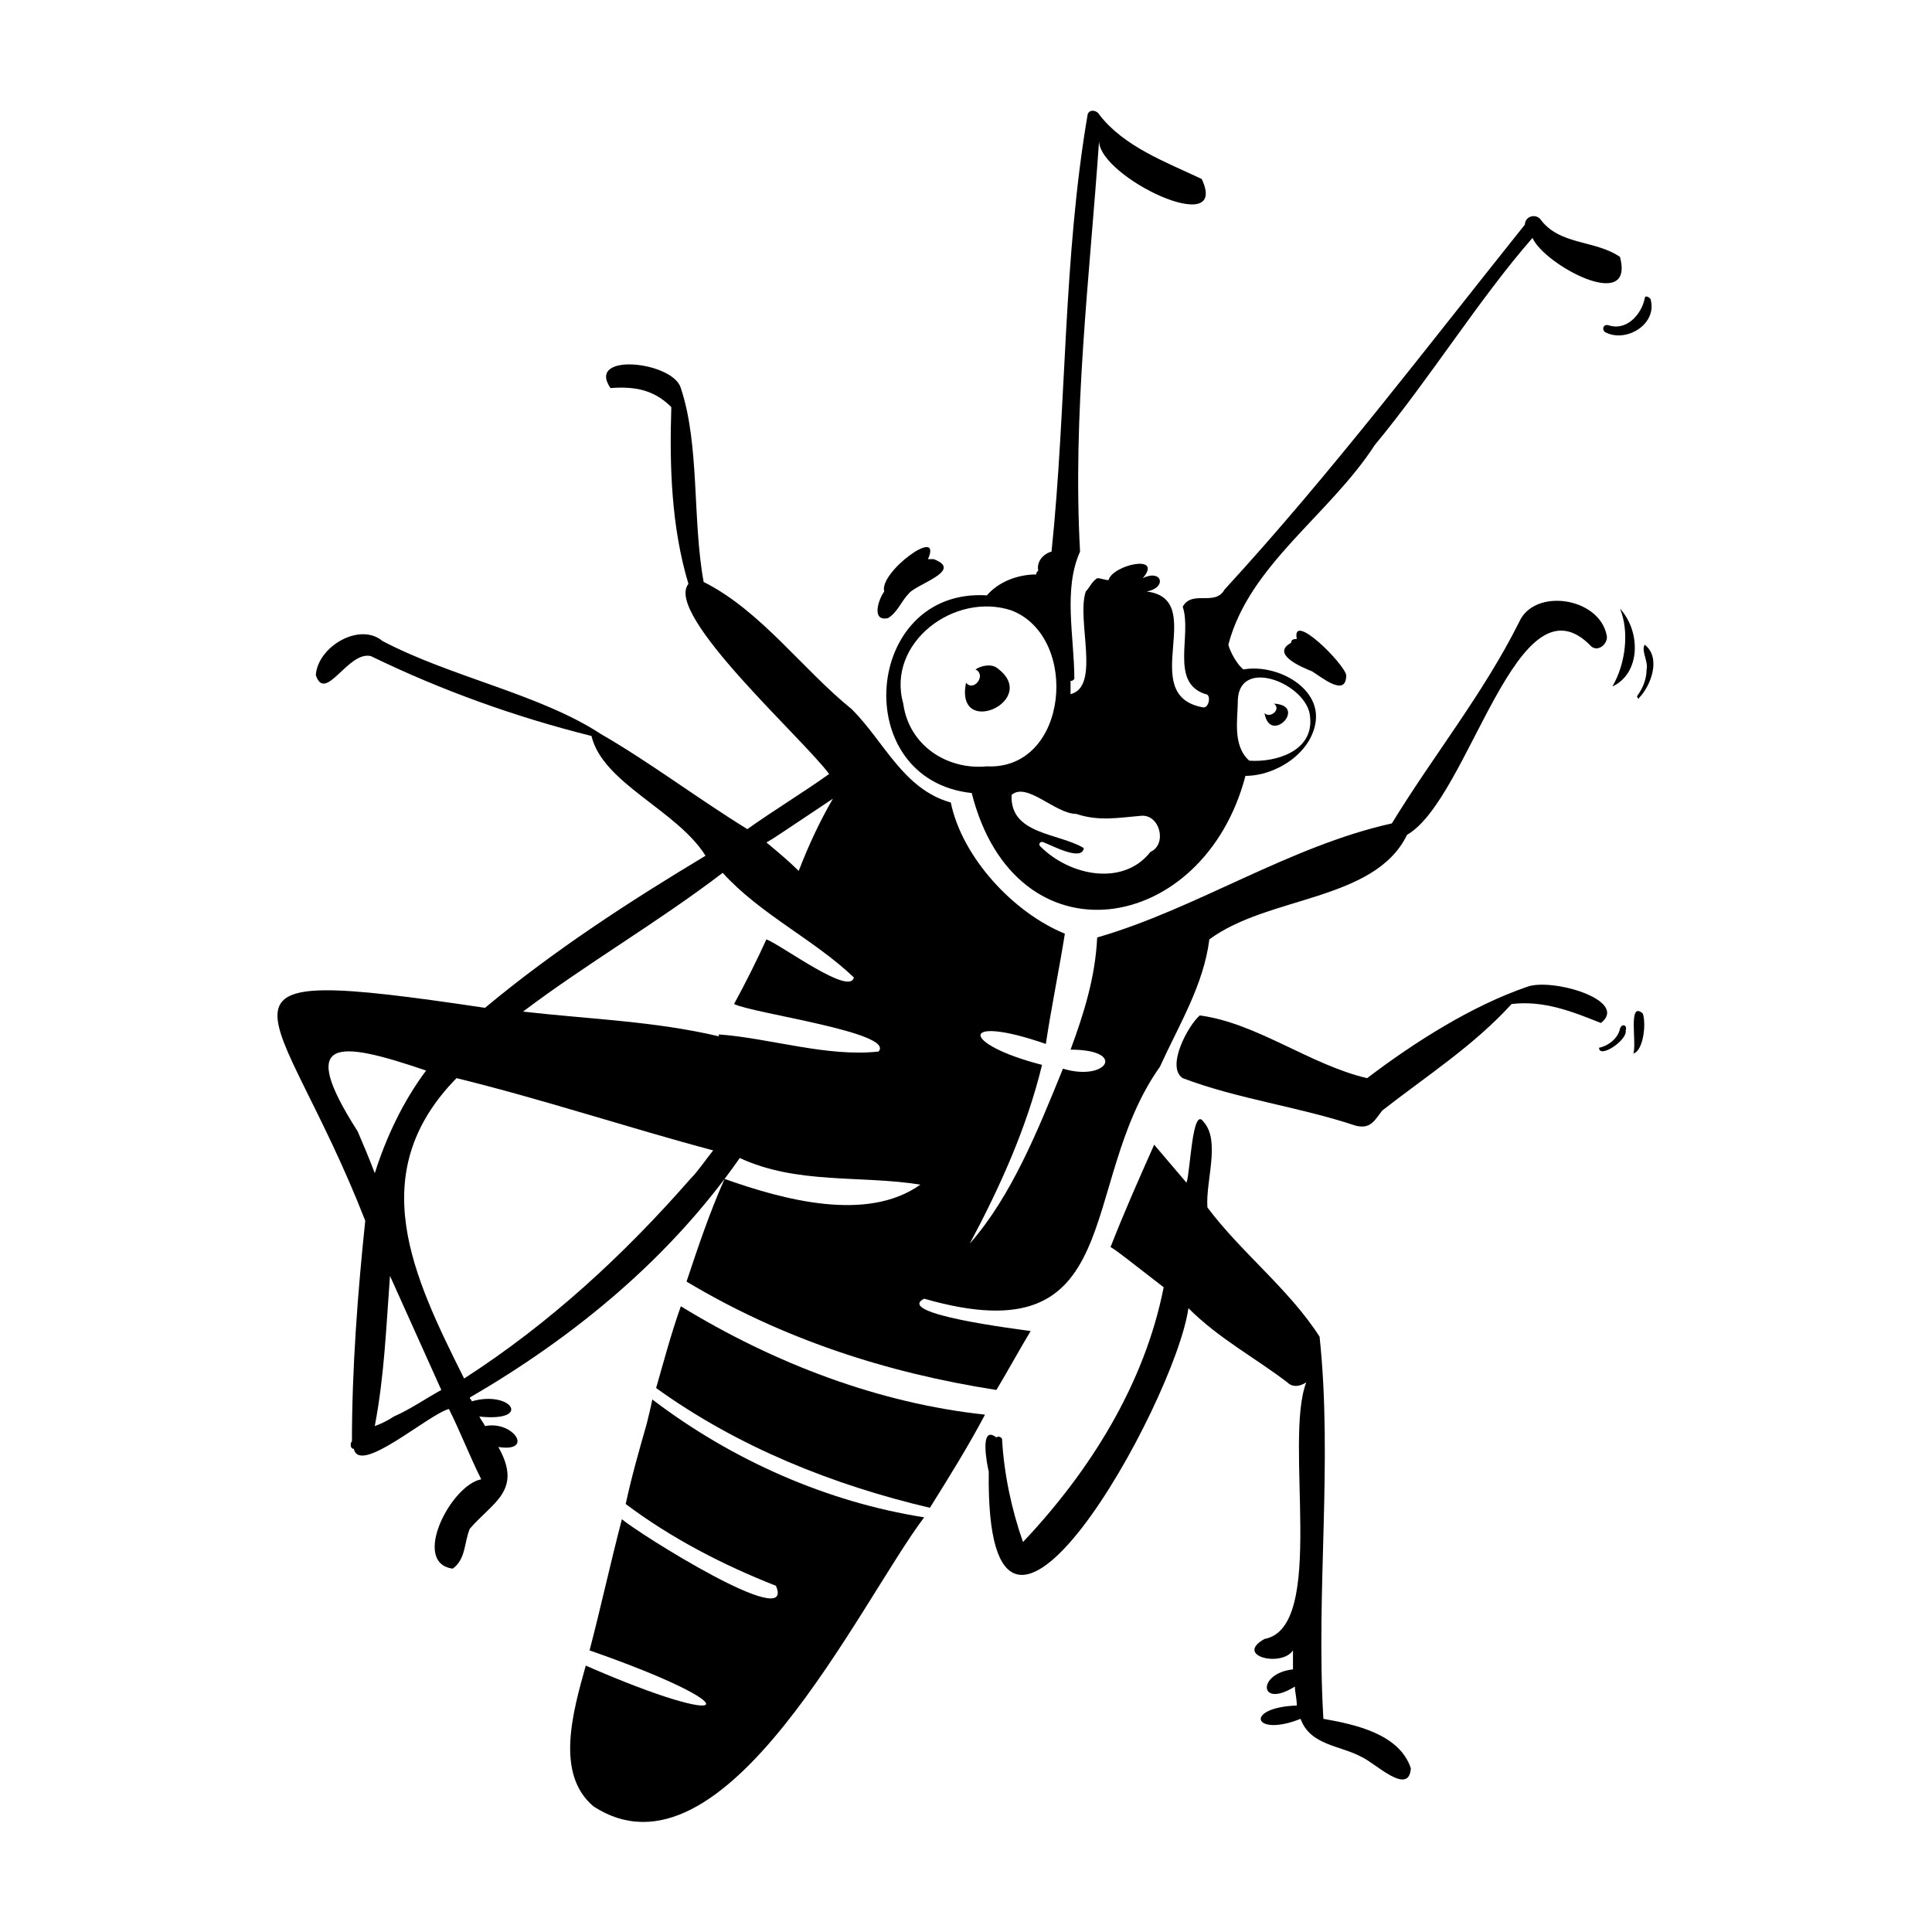 <?xml version="1.0" encoding="UTF-8"?>
<!-- Uploaded to: ICON Repo, www.iconrepo.com, Generator: ICON Repo Mixer Tools -->
<svg fill="#000000" width="800px" height="800px" version="1.1" viewBox="144 144 512 512" xmlns="http://www.w3.org/2000/svg">
 <g>
  <path d="m324.43 490.18c-2.519 7.055-4.535 14.609-6.551 21.664 21.664 15.617 46.855 25.695 72.547 31.738 5.039-8.062 10.078-16.121 14.609-24.688-28.207-3.019-55.918-13.602-80.605-28.715z"/>
  <path d="m494.71 599.51c-2.016-33.754 2.519-68.016-1.008-101.27-8.062-12.594-20.656-22.168-29.727-34.258-0.504-7.055 3.527-17.633-1.008-22.672-3.023-4.535-3.527 13.602-4.535 16.121-3.023-3.527-5.543-6.551-8.566-10.078-4.031 9.07-8.062 18.137-11.586 27.207 0-0.504 7.559 5.543 14.105 10.578-5.039 25.695-19.648 48.871-37.281 67.512-3.023-8.566-5.039-18.137-5.543-27.207 0-0.504-1.008-1.008-1.512-0.504-4.535-3.527-2.519 7.055-2.016 9.07-1.004 72.043 49.379-18.137 52.906-43.328 8.062 8.062 17.633 13.098 26.199 19.648 1.512 1.512 3.527 1.008 5.039 0-6.047 15.617 5.543 64.992-11.082 68.016-8.062 4.535 4.535 7.559 7.559 3.023v5.039c-9.574 1.008-9.07 10.578 0.504 4.535 0 1.512 0.504 3.023 0.504 5.039-14.105 0.504-11.586 8.566 1.008 3.527 2.519 7.055 10.578 7.055 16.121 10.078 3.527 1.512 12.594 10.578 13.098 3.023-3.027-9.074-14.613-11.594-23.18-13.105z"/>
  <path d="m315.36 521.42c-2.016 7.055-4.031 14.105-5.543 21.16 12.09 9.07 25.695 16.121 39.801 21.664 5.543 12.594-36.777-14.105-40.809-17.633-3.023 11.586-5.543 23.176-8.566 34.762 43.328 15.113 39.297 21.664-1.008 4.031-3.527 12.594-8.062 28.719 2.016 37.281 34.762 22.672 70.535-53.906 87.664-76.578-25.695-4.031-50.883-15.113-72.043-31.234-0.504 2.516-1.008 4.531-1.512 6.547z"/>
  <path d="m481.62 330.47c2.016 1.512-1.008 4.031-2.519 2.519 1.512 8.562 11.586-2.016 2.519-2.519z"/>
  <path d="m548.62 405.54c-14.609 5.039-29.727 14.609-42.32 24.184-15.113-3.527-29.223-14.609-44.336-16.625-3.023 2.519-9.07 13.602-4.535 16.625 14.609 5.543 30.73 7.559 45.848 12.594 4.031 1.008 5.039-1.512 7.055-4.031 11.586-9.07 24.184-17.129 34.258-28.215 8.566-1.008 16.121 2.016 23.68 5.039 7.559-6.043-13.098-12.09-19.648-9.57z"/>
  <path d="m379.34 307.8c2.519-1.512 3.527-4.535 5.543-6.551 2.016-2.519 14.609-6.047 6.551-9.07h-1.512c4.031-9.07-13.098 3.527-11.586 8.566-1.516 2.016-3.531 8.062 1.004 7.055z"/>
  <path d="m486.15 314.35c-5.543 3.023 3.023 6.551 5.543 7.559 2.519 1.512 9.07 7.055 9.07 1.008-0.504-3.023-14.609-17.129-13.098-9.574-0.508 0-1.516 0-1.516 1.008z"/>
  <path d="m573.31 305.28c2.519 6.047 1.512 14.609-2.016 20.656 7.559-3.527 7.559-14.609 2.016-20.656z"/>
  <path d="m578.35 328.96c3.023-3.023 6.047-10.578 1.512-14.105-1.008 1.512 1.008 4.535 0.504 6.551 0 2.519-1.008 5.039-2.519 7.055 0 0.5 0.504 1.004 0.504 0.5z"/>
  <path d="m573.31 416.62c-0.504 2.519-3.023 4.535-5.543 5.039 0 3.023 7.559-2.016 7.055-4.535 0.504-1.512-1.008-2.016-1.512-0.504z"/>
  <path d="m576.84 423.17c2.519-0.504 3.527-7.559 2.519-10.578-4.031-3.527-1.512 8.062-2.519 10.578z"/>
  <path d="m570.29 230.21c-1.512-0.504-2.016 1.512-0.504 2.016 5.543 2.519 13.602-2.519 11.586-9.07-0.504-0.504-1.512-1.008-1.512 0-1.004 4.535-5.035 8.566-9.57 7.055z"/>
  <path d="m272.54 521.92c-0.504-1.008-1.008-1.512-1.512-2.519 14.105 1.512 8.566-7.055-2.016-4.031 0-0.504-0.504-0.504-0.504-1.008 27.711-16.121 52.898-36.777 71.539-63.48 15.113 7.055 32.242 4.535 47.863 7.055-14.105 10.078-36.273 4.031-51.891-1.512-4.031 9.07-7.055 18.137-10.078 27.207 25.191 15.113 52.898 24.184 82.121 28.719 3.023-5.039 6.047-10.578 9.07-15.617-3.527-0.504-36.273-4.535-28.215-8.566 54.41 15.617 40.305-30.23 62.473-61.465 5.039-11.082 11.586-21.664 13.098-33.754 15.617-11.586 43.832-10.078 52.395-27.711 16.625-9.574 29.223-70.535 48.871-49.879 2.016 1.512 4.535-1.008 4.031-3.023-2.016-10.078-19.145-12.594-23.176-3.527-9.574 19.145-22.672 35.266-33.754 53.402-27.207 6.047-51.891 22.672-78.09 30.23-0.504 10.578-3.527 20.152-7.055 29.727 15.113 0 9.574 8.566-2.016 5.039-6.551 16.121-13.602 33.754-24.688 46.352 8.062-15.113 15.113-30.73 19.145-47.359-21.664-5.543-22.168-13.602 1.008-5.543 1.512-10.078 3.527-19.648 5.039-29.223-13.602-5.543-27.207-20.152-30.23-34.762-12.594-3.527-17.633-16.121-26.199-24.688-13.098-10.578-24.184-26.199-39.297-33.754-3.023-16.625-1.008-36.273-6.047-51.387-2.016-7.055-25.191-9.574-18.641 0 6.551-0.504 11.586 0.504 16.121 5.039-0.504 15.617 0 31.738 4.535 46.855-6.551 8.062 30.73 41.312 37.281 50.383-7.055 5.039-14.609 9.574-21.664 14.609-13.098-8.062-25.695-17.633-38.793-25.191-16.121-10.578-39.801-15.113-57.938-24.688-6.047-5.039-17.129 1.512-17.633 9.07 2.519 7.559 8.566-6.551 14.609-5.039 18.641 9.07 38.289 16.121 58.441 21.16 3.023 12.594 22.672 19.648 30.23 31.738-20.152 12.09-40.305 25.191-58.441 40.305-81.113-12.09-54.914-3.023-31.738 56.426-2.016 19.145-3.527 39.297-3.527 58.441-0.504 0.504-0.504 2.016 0.504 2.016 1.512 7.055 19.648-9.07 25.191-10.578 3.023 6.047 5.543 12.594 8.566 18.641-8.062 1.512-18.641 22.168-7.559 23.68 3.527-2.519 3.023-7.055 4.535-10.578 6.047-7.055 14.105-10.078 7.559-21.664 9.57 1.504 4.031-7.059-3.527-5.547zm78.594-157.19c4.535-3.023 9.07-6.047 13.602-9.07-3.527 6.047-6.551 12.594-9.07 19.145-2.519-2.519-5.543-5.039-8.566-7.559 1.012-0.5 2.523-1.508 4.035-2.516zm-15.617 10.582c10.078 11.082 24.184 17.633 34.762 27.711-1.008 5.039-19.145-8.566-23.176-10.078-2.519 5.543-5.543 11.586-8.566 17.129 5.039 2.519 42.824 7.559 38.289 12.594-13.602 1.512-28.719-3.527-42.32-4.535v0.504c-17.129-4.031-34.258-4.535-51.891-6.551 16.629-12.59 35.773-23.676 52.902-36.773zm-96.73 68.516c-16.121-25.191-5.543-24.184 18.137-16.121-6.047 8.062-10.578 17.633-13.602 27.207-1.516-4.031-3.027-7.559-4.535-11.086zm9.57 75.574c-1.512 1.008-3.527 2.016-5.039 2.519 2.519-13.098 3.023-26.199 4.031-39.801 4.535 10.078 9.07 20.152 13.602 30.23-4.531 2.516-8.059 5.035-12.594 7.051zm16.625-89.68c22.672 5.543 45.344 13.098 68.016 19.145-2.016 2.519-4.031 5.543-6.047 7.559-17.633 20.152-37.281 38.289-59.953 52.898-13.602-27.203-26.703-54.41-2.016-79.602z"/>
  <path d="m401.51 354.15c11.586 45.848 61.465 37.785 72.547-4.535 8.062 0 17.633-6.047 18.641-14.609 1.008-9.07-10.578-15.113-19.145-13.602-1.512-1.008-3.527-4.535-4.031-6.551 5.543-21.16 26.703-34.258 38.793-52.898 14.609-17.633 27.711-38.793 41.816-54.914 3.023 7.055 27.207 20.152 23.176 5.039-6.551-4.535-16.121-3.023-21.16-10.078-1.512-1.512-4.031-0.504-4.031 1.512-26.199 32.746-51.387 66-79.602 96.73-2.519 4.535-8.566 0-11.082 4.535 2.519 7.559-3.527 20.152 6.047 23.176 1.512 0 1.008 3.527-0.504 3.527-18.137-3.023 1.512-28.719-15.113-30.73 5.543-1.008 4.031-6.047-1.008-3.527 5.543-6.551-8.062-3.527-9.07 0.504-1.008 0-2.016-0.504-3.023-0.504-1.512 1.008-2.016 2.519-3.023 3.527-2.519 7.559 4.031 25.191-4.031 27.207v-3.527c0.504 0 0.504 0 1.008-0.504 0-11.082-3.023-23.68 1.512-33.754-2.016-36.273 2.519-72.547 5.039-108.82 0 9.574 34.762 26.199 27.207 10.078-9.574-4.535-20.656-8.566-27.207-17.129-0.504-1.008-2.519-1.512-3.023 0-6.551 38.289-5.543 77.082-9.574 115.88-2.016 0.504-4.031 2.519-3.527 5.039-0.504 0.504-0.504 0.504-0.504 1.008-5.039 0-10.078 2.016-13.098 5.543-32.746-2.023-36.777 48.859-4.027 52.387zm70.531-24.688c0.504-11.586 18.641-4.031 19.145 4.535 1.008 9.07-9.07 12.09-16.121 11.586-4.535-4.031-3.023-11.082-3.023-16.121zm-42.824 30.23c6.047 2.016 11.082 1.008 17.129 0.504 5.039-0.504 7.055 7.559 2.519 9.574-7.055 9.07-21.16 6.551-29.223-1.512-0.504-0.504 0-1.512 1.008-1.008 2.519 1.008 10.078 5.039 10.578 1.512-6.551-4.031-19.648-3.527-19.145-14.105 4.035-3.531 11.59 5.035 17.133 5.035zm-17.129-53.91c18.137 7.055 15.113 42.32-6.551 41.312-10.578 1.008-20.656-5.543-22.168-16.625-4.531-16.121 13.605-29.727 28.719-24.688z"/>
  <path d="m408.06 320.9c-1.512-1.008-4.031-0.504-5.543 0.504 3.023 1.512-0.504 6.047-2.519 3.527-3.019 15.113 20.156 4.531 8.062-4.031z"/>
 </g>
</svg>